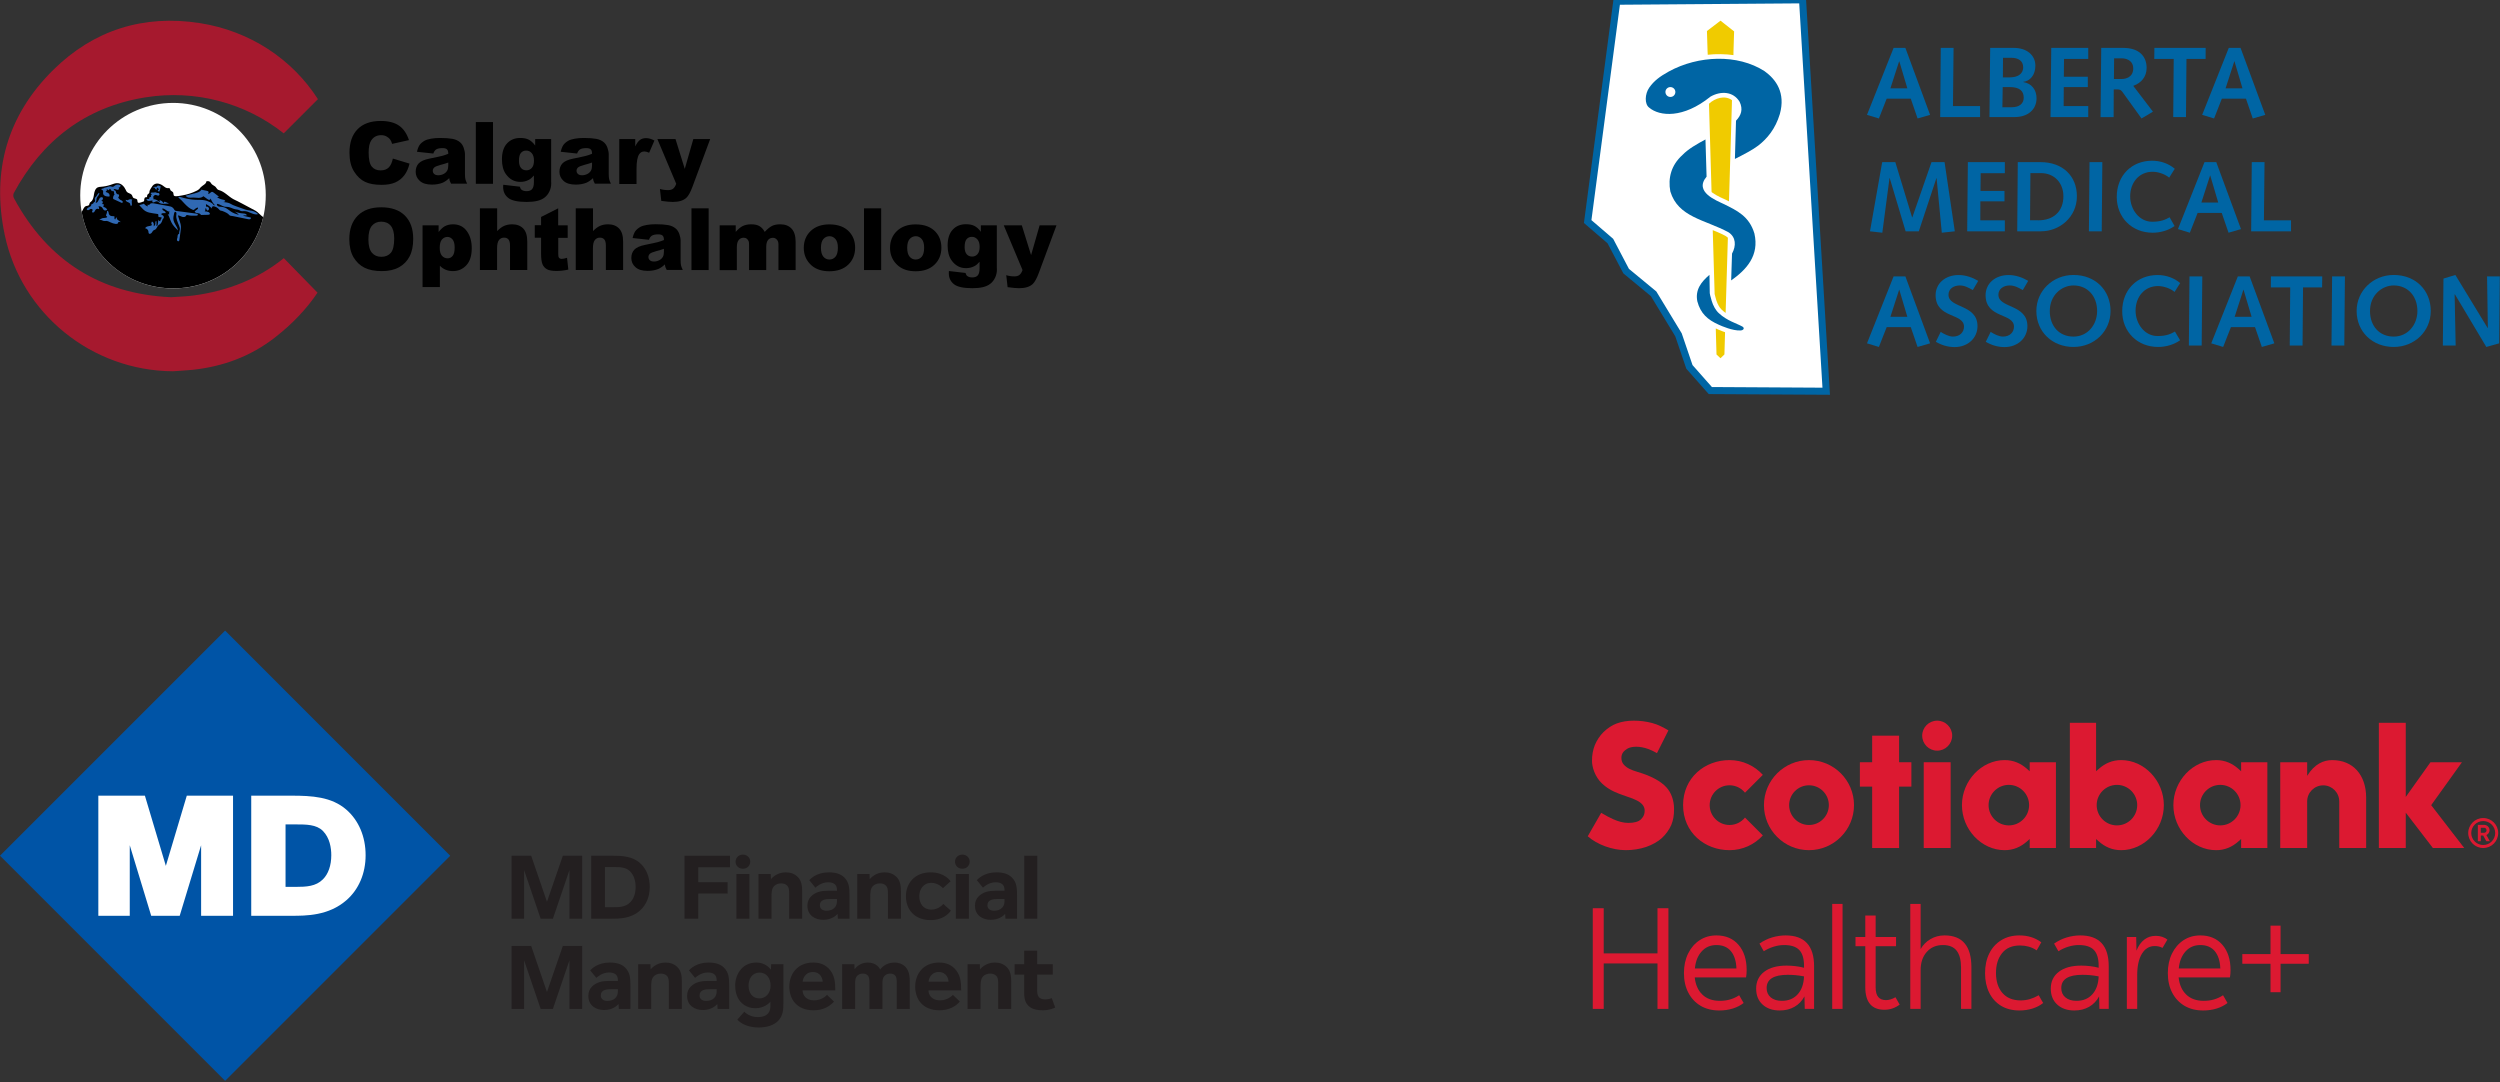 <?xml version="1.0" encoding="UTF-8" standalone="no"?>
<!DOCTYPE svg PUBLIC "-//W3C//DTD SVG 1.1//EN" "http://www.w3.org/Graphics/SVG/1.1/DTD/svg11.dtd">
<svg width="100%" height="100%" viewBox="0 0 1155 500" version="1.1" xmlns="http://www.w3.org/2000/svg" xmlns:xlink="http://www.w3.org/1999/xlink" xml:space="preserve" xmlns:serif="http://www.serif.com/" style="fill-rule:evenodd;clip-rule:evenodd;">
    <rect x="0" y="0" width="1155" height="500" fill="#333333" stroke="none"/>
    <g transform="matrix(4.167,0,0,4.167,0,291)">
        <path d="M24.959,0.082L0,25.041L24.959,50L49.917,25.041L24.959,0.082Z" style="fill:rgb(0,84,166);fill-rule:nonzero;"/>
        <path d="M31.659,28.495L32.79,28.495C33.98,28.495 35.025,28.434 35.79,27.668C36.397,27.078 36.73,26.126 36.73,24.985C36.73,24.181 36.566,23.06 35.791,22.283C35.076,21.569 33.927,21.569 32.79,21.569L31.659,21.569L31.659,28.495ZM32.302,31.7L27.854,31.7L27.854,18.382L32.302,18.382C34.579,18.382 36.758,18.501 38.406,19.938C39.779,21.137 40.536,22.929 40.536,24.985C40.536,27.006 39.778,28.779 38.406,29.975C36.427,31.7 33.946,31.7 32.302,31.7Z" style="fill:white;fill-rule:nonzero;"/>
        <path d="M25.837,31.7L22.298,31.7L22.298,23.879L19.923,31.7L16.764,31.7L14.387,23.879L14.387,31.7L10.902,31.7L10.902,18.382L16.065,18.382L18.388,26.165L20.71,18.382L25.837,18.382L25.837,31.7Z" style="fill:white;fill-rule:nonzero;"/>
        <path d="M63.135,32.024L63.135,26.637L61.302,32.024L59.942,32.024L58.109,26.637L58.109,32.024L56.718,32.024L56.718,25.04L58.892,25.04L60.643,30.149L62.404,25.04L64.546,25.04L64.546,32.024L63.135,32.024Z" style="fill:rgb(35,31,32);fill-rule:nonzero;"/>
        <path d="M69.855,26.771C69.422,26.338 68.835,26.297 68.134,26.297L67.073,26.297L67.073,30.746L67.97,30.746C68.639,30.746 69.319,30.746 69.855,30.221C70.287,29.809 70.472,29.181 70.472,28.501C70.472,27.852 70.297,27.214 69.855,26.771ZM70.957,31.117C69.947,32.024 68.649,32.024 67.794,32.024L65.549,32.024L65.549,25.04L67.794,25.04C68.938,25.04 70.091,25.082 70.957,25.854C71.677,26.493 72.038,27.43 72.038,28.501C72.038,29.562 71.667,30.489 70.957,31.117Z" style="fill:rgb(35,31,32);fill-rule:nonzero;"/>
        <path d="M77.417,26.318L77.417,27.976L80.671,27.976L80.671,29.233L77.417,29.233L77.417,32.024L75.892,32.024L75.892,25.04L80.939,25.04L80.939,26.318L77.417,26.318Z" style="fill:rgb(35,31,32);fill-rule:nonzero;"/>
        <path d="M81.646,32.024L81.646,27.07L83.087,27.07L83.087,32.024L81.646,32.024ZM82.367,26.483C81.893,26.483 81.553,26.142 81.553,25.699C81.553,25.267 81.893,24.917 82.367,24.917C82.84,24.917 83.18,25.267 83.18,25.699C83.17,26.142 82.851,26.483 82.367,26.483Z" style="fill:rgb(35,31,32);fill-rule:nonzero;"/>
        <path d="M87.494,32.024L87.494,29.222C87.494,28.841 87.473,28.491 87.206,28.295C87.071,28.182 86.876,28.11 86.587,28.11C86.34,28.11 86.042,28.192 85.836,28.398C85.537,28.697 85.537,29.181 85.537,29.686L85.537,32.024L84.095,32.024L84.095,27.07L85.455,27.07C85.455,27.07 85.475,27.656 85.475,27.646C85.506,27.605 86.062,26.884 87.113,26.884C87.617,26.884 88.071,27.018 88.462,27.409C88.874,27.821 88.936,28.419 88.936,28.975L88.936,32.024L87.494,32.024Z" style="fill:rgb(35,31,32);fill-rule:nonzero;"/>
        <path d="M92.794,29.84L92.052,29.84C91.568,29.84 90.899,29.892 90.899,30.53C90.899,30.932 91.208,31.138 91.63,31.138C92.022,31.138 92.289,31.025 92.485,30.849C92.691,30.664 92.794,30.396 92.794,30.097L92.794,29.84ZM92.897,32.024L92.866,31.488C92.691,31.684 92.186,32.147 91.27,32.147C90.374,32.147 89.519,31.663 89.519,30.582C89.519,30.118 89.684,29.789 89.92,29.552C90.446,29.027 91.126,28.924 91.774,28.924L92.794,28.924L92.794,28.821C92.794,28.192 92.372,27.986 91.805,27.986C91.053,27.986 90.487,28.501 90.404,28.584L89.725,27.749C89.848,27.615 90.528,26.884 91.888,26.884C92.681,26.884 93.237,27.07 93.618,27.461C94.143,27.986 94.185,28.614 94.185,29.469L94.185,32.024L92.897,32.024Z" style="fill:rgb(35,31,32);fill-rule:nonzero;"/>
        <path d="M98.444,32.024L98.444,29.222C98.444,28.841 98.424,28.491 98.156,28.295C98.022,28.182 97.827,28.11 97.538,28.11C97.291,28.11 96.992,28.192 96.786,28.398C96.487,28.697 96.487,29.181 96.487,29.686L96.487,32.024L95.045,32.024L95.045,27.07L96.405,27.07C96.405,27.07 96.426,27.656 96.426,27.646C96.457,27.605 97.013,26.884 98.064,26.884C98.568,26.884 99.022,27.018 99.413,27.409C99.825,27.821 99.886,28.419 99.886,28.975L99.886,32.024L98.444,32.024Z" style="fill:rgb(35,31,32);fill-rule:nonzero;"/>
        <path d="M103.179,32.178C101.355,32.178 100.439,30.963 100.439,29.531C100.439,28.172 101.335,26.884 103.199,26.884C104.693,26.884 105.342,27.79 105.393,27.873L104.548,28.635C104.456,28.542 103.982,28.048 103.261,28.048C102.365,28.048 101.922,28.769 101.922,29.541C101.922,30.324 102.355,31.014 103.251,31.014C104.034,31.014 104.466,30.52 104.58,30.386L105.424,31.128C105.383,31.199 104.744,32.178 103.179,32.178Z" style="fill:rgb(35,31,32);fill-rule:nonzero;"/>
        <path d="M105.976,32.024L105.976,27.07L107.418,27.07L107.418,32.024L105.976,32.024ZM106.697,26.483C106.223,26.483 105.883,26.142 105.883,25.699C105.883,25.267 106.223,24.917 106.697,24.917C107.171,24.917 107.511,25.267 107.511,25.699C107.501,26.142 107.181,26.483 106.697,26.483Z" style="fill:rgb(35,31,32);fill-rule:nonzero;"/>
        <path d="M111.372,29.84L110.63,29.84C110.146,29.84 109.477,29.892 109.477,30.53C109.477,30.932 109.785,31.138 110.208,31.138C110.599,31.138 110.867,31.025 111.063,30.849C111.269,30.664 111.372,30.396 111.372,30.097L111.372,29.84ZM111.475,32.024L111.444,31.488C111.269,31.684 110.764,32.147 109.847,32.147C108.951,32.147 108.096,31.663 108.096,30.582C108.096,30.118 108.261,29.789 108.498,29.552C109.023,29.027 109.703,28.924 110.352,28.924L111.372,28.924L111.372,28.821C111.372,28.192 110.949,27.986 110.383,27.986C109.631,27.986 109.064,28.501 108.982,28.584L108.302,27.749C108.426,27.615 109.105,26.884 110.465,26.884C111.258,26.884 111.814,27.07 112.195,27.461C112.721,27.986 112.762,28.614 112.762,29.469L112.762,32.024L111.475,32.024Z" style="fill:rgb(35,31,32);fill-rule:nonzero;"/>
        <rect x="113.561" y="25.04" width="1.442" height="6.984" style="fill:rgb(35,31,32);"/>
        <path d="M63.135,42.024L63.135,36.637L61.302,42.024L59.942,42.024L58.109,36.637L58.109,42.024L56.718,42.024L56.718,35.04L58.892,35.04L60.643,40.149L62.404,35.04L64.546,35.04L64.546,42.024L63.135,42.024Z" style="fill:rgb(35,31,32);fill-rule:nonzero;"/>
        <path d="M68.505,39.84L67.763,39.84C67.279,39.84 66.61,39.892 66.61,40.53C66.61,40.932 66.919,41.138 67.341,41.138C67.732,41.138 68,41.025 68.196,40.849C68.402,40.664 68.505,40.396 68.505,40.097L68.505,39.84ZM68.608,42.024L68.577,41.488C68.402,41.684 67.897,42.147 66.981,42.147C66.085,42.147 65.23,41.663 65.23,40.582C65.23,40.118 65.394,39.789 65.631,39.552C66.157,39.027 66.836,38.924 67.485,38.924L68.505,38.924L68.505,38.821C68.505,38.192 68.083,37.986 67.516,37.986C66.764,37.986 66.198,38.501 66.115,38.584L65.436,37.749C65.559,37.615 66.239,36.884 67.599,36.884C68.392,36.884 68.948,37.07 69.329,37.461C69.854,37.986 69.896,38.614 69.896,39.469L69.896,42.024L68.608,42.024Z" style="fill:rgb(35,31,32);fill-rule:nonzero;"/>
        <path d="M74.155,42.024L74.155,39.222C74.155,38.841 74.135,38.491 73.867,38.295C73.733,38.182 73.538,38.11 73.249,38.11C73.002,38.11 72.703,38.192 72.497,38.398C72.198,38.697 72.198,39.181 72.198,39.686L72.198,42.024L70.756,42.024L70.756,37.07L72.116,37.07C72.116,37.07 72.137,37.656 72.137,37.646C72.168,37.605 72.724,36.884 73.774,36.884C74.279,36.884 74.732,37.018 75.124,37.409C75.536,37.821 75.597,38.419 75.597,38.975L75.597,42.024L74.155,42.024Z" style="fill:rgb(35,31,32);fill-rule:nonzero;"/>
        <path d="M79.456,39.84L78.714,39.84C78.23,39.84 77.561,39.892 77.561,40.53C77.561,40.932 77.869,41.138 78.292,41.138C78.683,41.138 78.951,41.025 79.147,40.849C79.353,40.664 79.456,40.396 79.456,40.097L79.456,39.84ZM79.559,42.024L79.528,41.488C79.353,41.684 78.848,42.147 77.931,42.147C77.035,42.147 76.18,41.663 76.18,40.582C76.18,40.118 76.345,39.789 76.582,39.552C77.107,39.027 77.787,38.924 78.436,38.924L79.456,38.924L79.456,38.821C79.456,38.192 79.033,37.986 78.467,37.986C77.715,37.986 77.148,38.501 77.066,38.584L76.386,37.749C76.51,37.615 77.19,36.884 78.549,36.884C79.342,36.884 79.898,37.07 80.279,37.461C80.805,37.986 80.846,38.614 80.846,39.469L80.846,42.024L79.559,42.024Z" style="fill:rgb(35,31,32);fill-rule:nonzero;"/>
        <path d="M84.189,40.86C84.9,40.86 85.436,40.293 85.436,39.428C85.436,38.594 84.951,37.996 84.22,37.996C83.396,37.996 82.995,38.687 82.995,39.438C82.995,40.262 83.438,40.86 84.189,40.86ZM86.28,43.342C85.848,43.795 85.106,44.084 84.127,44.084C82.5,44.084 81.851,43.321 81.748,43.208L82.521,42.333C82.583,42.394 83.087,42.93 84.014,42.93C84.632,42.93 84.982,42.745 85.178,42.497C85.384,42.25 85.415,41.941 85.415,41.653L85.415,41.231C85.281,41.375 84.746,41.951 83.726,41.951C82.747,41.951 81.511,41.282 81.511,39.418C81.511,38.234 82.263,36.884 83.859,36.884C84.838,36.884 85.353,37.512 85.477,37.677L85.497,37.07L86.857,37.07L86.857,41.313C86.857,42.075 86.836,42.755 86.28,43.342Z" style="fill:rgb(35,31,32);fill-rule:nonzero;"/>
        <path d="M90.118,37.935C89.201,37.935 88.995,38.8 88.995,39.006L91.21,39.006C91.21,38.779 91.055,37.935 90.118,37.935ZM88.984,39.974C88.984,40.417 89.294,41.076 90.252,41.076C91.096,41.076 91.58,40.582 91.693,40.468L92.466,41.21C91.992,41.745 91.271,42.178 90.2,42.178C88.305,42.178 87.512,40.901 87.512,39.552C87.512,38.244 88.325,36.884 90.169,36.884C90.622,36.884 91.302,36.967 91.858,37.523C92.538,38.202 92.61,39.057 92.61,39.974L88.984,39.974Z" style="fill:rgb(35,31,32);fill-rule:nonzero;"/>
        <path d="M99.424,42.024L99.424,39.201C99.424,38.821 99.424,38.46 99.187,38.264C99.074,38.172 98.909,38.11 98.693,38.11C98.477,38.11 98.26,38.182 98.106,38.326C97.838,38.573 97.838,38.944 97.838,39.263L97.838,42.024L96.396,42.024L96.396,39.222C96.396,38.81 96.396,38.46 96.149,38.264C96.046,38.172 95.891,38.11 95.654,38.11C95.448,38.11 95.222,38.182 95.067,38.326C94.81,38.573 94.81,38.944 94.81,39.263L94.81,42.024L93.368,42.024L93.368,37.07L94.728,37.07L94.748,37.626C94.81,37.543 95.273,36.884 96.211,36.884C97.21,36.884 97.549,37.564 97.591,37.656C97.642,37.585 98.106,36.884 99.187,36.884C99.579,36.884 100.042,37.008 100.393,37.368C100.835,37.842 100.867,38.491 100.867,39.098L100.867,42.024L99.424,42.024Z" style="fill:rgb(35,31,32);fill-rule:nonzero;"/>
        <path d="M104.074,37.935C103.157,37.935 102.952,38.8 102.952,39.006L105.166,39.006C105.166,38.779 105.011,37.935 104.074,37.935ZM102.941,39.974C102.941,40.417 103.25,41.076 104.208,41.076C105.053,41.076 105.537,40.582 105.65,40.468L106.422,41.21C105.949,41.745 105.228,42.178 104.157,42.178C102.261,42.178 101.468,40.901 101.468,39.552C101.468,38.244 102.282,36.884 104.126,36.884C104.579,36.884 105.259,36.967 105.815,37.523C106.495,38.202 106.567,39.057 106.567,39.974L102.941,39.974Z" style="fill:rgb(35,31,32);fill-rule:nonzero;"/>
        <path d="M110.672,42.024L110.672,39.222C110.672,38.841 110.651,38.491 110.384,38.295C110.25,38.182 110.054,38.11 109.766,38.11C109.519,38.11 109.22,38.192 109.014,38.398C108.715,38.697 108.715,39.181 108.715,39.686L108.715,42.024L107.273,42.024L107.273,37.07L108.633,37.07C108.633,37.07 108.653,37.656 108.653,37.646C108.684,37.605 109.24,36.884 110.291,36.884C110.795,36.884 111.249,37.018 111.64,37.409C112.052,37.821 112.114,38.419 112.114,38.975L112.114,42.024L110.672,42.024Z" style="fill:rgb(35,31,32);fill-rule:nonzero;"/>
        <path d="M115.59,42.178C115.024,42.178 114.509,42.075 114.148,41.787C113.716,41.447 113.551,40.984 113.551,40.252L113.551,38.223L112.49,38.223L112.49,37.07L113.551,37.07L113.551,35.566L114.993,35.566L114.993,37.07L116.724,37.07L116.724,38.223L114.993,38.223L114.993,39.84C114.993,40.139 114.993,40.458 115.158,40.685C115.302,40.87 115.529,40.973 115.91,40.973C116.239,40.973 116.559,40.849 116.61,40.829L116.991,41.869C116.919,41.91 116.404,42.178 115.59,42.178Z" style="fill:rgb(35,31,32);fill-rule:nonzero;"/>
        <path d="M183.768,30.862L183.768,35.869L177.805,35.869L177.805,30.862L176.593,30.862L176.593,42.023L177.805,42.023L177.805,36.984L183.768,36.984L183.768,42.023L184.98,42.023L184.98,30.862L183.768,30.862Z" style="fill:rgb(220,25,49);fill-rule:nonzero;"/>
        <path d="M190.624,42.198C189.826,42.198 189.135,42.025 188.551,41.681C187.966,41.335 187.512,40.851 187.188,40.229C186.864,39.607 186.701,38.882 186.701,38.053C186.701,37.235 186.856,36.512 187.164,35.884C187.472,35.257 187.897,34.766 188.439,34.41C188.981,34.053 189.604,33.876 190.305,33.876C191.335,33.876 192.152,34.224 192.752,34.921C193.352,35.616 193.653,36.55 193.653,37.718C193.653,37.835 193.647,37.973 193.637,38.133C193.626,38.292 193.61,38.425 193.589,38.531L187.897,38.531C187.982,39.34 188.264,39.974 188.743,40.437C189.22,40.899 189.868,41.13 190.688,41.13C191.494,41.13 192.207,40.923 192.824,40.508L193.318,41.369C192.978,41.634 192.576,41.84 192.115,41.983C191.653,42.126 191.155,42.198 190.624,42.198ZM190.305,34.944C189.636,34.944 189.087,35.18 188.663,35.654C188.237,36.126 187.987,36.757 187.913,37.543L192.521,37.543C192.489,36.714 192.285,36.073 191.907,35.622C191.529,35.17 190.995,34.944 190.305,34.944Z" style="fill:rgb(220,25,49);fill-rule:nonzero;"/>
        <path d="M197.319,42.198C196.533,42.198 195.9,41.98 195.423,41.545C194.944,41.108 194.706,40.519 194.706,39.775C194.706,38.988 195.002,38.366 195.598,37.909C196.193,37.453 197.022,37.224 198.084,37.224C198.394,37.224 198.712,37.243 199.042,37.28C199.371,37.317 199.695,37.378 200.015,37.463L200.015,37.256C200.015,36.448 199.839,35.861 199.488,35.494C199.137,35.127 198.579,34.944 197.814,34.944C197.42,34.944 197.03,35.006 196.643,35.127C196.254,35.249 195.89,35.417 195.55,35.63L195.072,34.785C195.508,34.476 195.978,34.248 196.482,34.098C196.987,33.951 197.484,33.876 197.974,33.876C200.078,33.876 201.13,35.018 201.13,37.304L201.13,42.022L200.094,42.022L200.062,40.636C199.796,41.135 199.427,41.521 198.954,41.792C198.481,42.063 197.936,42.198 197.319,42.198ZM195.868,39.711C195.868,40.148 196.02,40.492 196.323,40.747C196.626,41.003 197.038,41.13 197.559,41.13C198.292,41.13 198.877,40.888 199.312,40.405C199.749,39.922 199.982,39.259 200.015,38.42C199.695,38.356 199.387,38.311 199.089,38.283C198.792,38.258 198.499,38.244 198.212,38.244C196.65,38.244 195.868,38.733 195.868,39.711Z" style="fill:rgb(220,25,49);fill-rule:nonzero;"/>
        <rect x="203.139" y="30.384" width="1.148" height="11.639" style="fill:rgb(220,25,49);"/>
        <path d="M208.926,42.118C207.512,42.118 206.806,41.279 206.806,39.599L206.806,35.071L205.721,35.071L205.721,34.051L206.806,34.051L206.806,31.675L207.954,31.675L207.954,34.051L210.218,34.051L210.218,35.071L207.954,35.071L207.954,39.599C207.954,40.12 208.051,40.492 208.25,40.715C208.445,40.939 208.73,41.05 209.102,41.05C209.431,41.05 209.782,40.944 210.154,40.731L210.617,41.544C210.404,41.715 210.151,41.853 209.86,41.959C209.567,42.066 209.255,42.118 208.926,42.118Z" style="fill:rgb(220,25,49);fill-rule:nonzero;"/>
        <path d="M211.796,42.023L211.796,30.384L212.944,30.384L212.944,35.39C213.2,34.934 213.56,34.566 214.029,34.29C214.496,34.014 215.016,33.875 215.59,33.875C217.579,33.875 218.572,35.055 218.572,37.415L218.572,42.023L217.424,42.023L217.424,37.447C217.424,36.618 217.261,35.993 216.938,35.573C216.614,35.154 216.106,34.944 215.415,34.944C214.67,34.944 214.074,35.198 213.622,35.709C213.169,36.219 212.944,36.889 212.944,37.717L212.944,42.023L211.796,42.023Z" style="fill:rgb(220,25,49);fill-rule:nonzero;"/>
        <path d="M223.913,42.198C223.116,42.198 222.432,42.025 221.864,41.681C221.294,41.335 220.856,40.851 220.548,40.229C220.24,39.607 220.086,38.888 220.086,38.069C220.086,37.229 220.243,36.496 220.557,35.868C220.871,35.242 221.314,34.753 221.888,34.402C222.461,34.05 223.131,33.876 223.897,33.876C224.832,33.876 225.64,34.131 226.32,34.641L225.809,35.534C225.523,35.342 225.225,35.204 224.917,35.119C224.609,35.034 224.29,34.991 223.96,34.991C223.088,34.991 222.427,35.274 221.976,35.837C221.524,36.401 221.297,37.134 221.297,38.037C221.297,38.972 221.538,39.714 222.015,40.261C222.494,40.809 223.168,41.082 224.041,41.082C224.391,41.082 224.728,41.034 225.052,40.939C225.377,40.842 225.704,40.7 226.034,40.508L226.527,41.369C226.198,41.634 225.804,41.84 225.348,41.983C224.89,42.126 224.413,42.198 223.913,42.198Z" style="fill:rgb(220,25,49);fill-rule:nonzero;"/>
        <path d="M229.987,42.198C229.2,42.198 228.568,41.98 228.089,41.545C227.612,41.108 227.373,40.519 227.373,39.775C227.373,38.988 227.669,38.366 228.265,37.909C228.861,37.453 229.69,37.224 230.752,37.224C231.061,37.224 231.379,37.243 231.709,37.28C232.038,37.317 232.363,37.378 232.681,37.463L232.681,37.256C232.681,36.448 232.506,35.861 232.156,35.494C231.805,35.127 231.247,34.944 230.482,34.944C230.088,34.944 229.698,35.006 229.31,35.127C228.921,35.249 228.558,35.417 228.217,35.63L227.739,34.785C228.175,34.476 228.646,34.248 229.15,34.098C229.655,33.951 230.152,33.876 230.64,33.876C232.746,33.876 233.797,35.018 233.797,37.304L233.797,42.022L232.761,42.022L232.73,40.636C232.463,41.135 232.093,41.521 231.622,41.792C231.149,42.063 230.603,42.198 229.987,42.198ZM228.536,39.711C228.536,40.148 228.688,40.492 228.991,40.747C229.292,41.003 229.706,41.13 230.227,41.13C230.96,41.13 231.544,40.888 231.98,40.405C232.415,39.922 232.65,39.259 232.681,38.42C232.363,38.356 232.054,38.311 231.757,38.283C231.459,38.258 231.167,38.244 230.88,38.244C229.318,38.244 228.536,38.733 228.536,39.711Z" style="fill:rgb(220,25,49);fill-rule:nonzero;"/>
        <path d="M235.806,42.023L235.806,34.051L236.842,34.051L236.874,35.565C237.086,35.033 237.374,34.628 237.735,34.345C238.096,34.065 238.522,33.923 239.01,33.923C239.51,33.923 239.94,34.062 240.302,34.339L239.76,35.262C239.516,35.125 239.228,35.055 238.9,35.055C238.293,35.055 237.818,35.342 237.472,35.917C237.126,36.49 236.954,37.282 236.954,38.292L236.954,42.023L235.806,42.023Z" style="fill:rgb(220,25,49);fill-rule:nonzero;"/>
        <path d="M244.273,42.198C243.475,42.198 242.785,42.025 242.2,41.681C241.616,41.335 241.161,40.851 240.836,40.229C240.513,39.607 240.35,38.882 240.35,38.053C240.35,37.235 240.504,36.512 240.813,35.884C241.122,35.257 241.546,34.766 242.088,34.41C242.629,34.053 243.252,33.876 243.954,33.876C244.985,33.876 245.8,34.224 246.401,34.921C247.001,35.616 247.302,36.55 247.302,37.718C247.302,37.835 247.296,37.973 247.286,38.133C247.275,38.292 247.259,38.425 247.237,38.531L241.546,38.531C241.631,39.34 241.914,39.974 242.392,40.437C242.869,40.899 243.517,41.13 244.336,41.13C245.142,41.13 245.855,40.923 246.472,40.508L246.967,41.369C246.626,41.634 246.224,41.84 245.763,41.983C245.301,42.126 244.803,42.198 244.273,42.198ZM243.954,34.944C243.285,34.944 242.736,35.18 242.312,35.654C241.886,36.126 241.636,36.757 241.562,37.543L246.17,37.543C246.138,36.714 245.933,36.073 245.556,35.622C245.178,35.17 244.644,34.944 243.954,34.944Z" style="fill:rgb(220,25,49);fill-rule:nonzero;"/>
        <path d="M251.734,40.173L251.734,37.017L248.608,37.017L248.608,35.948L251.734,35.948L251.734,32.792L252.849,32.792L252.849,35.948L255.974,35.948L255.974,37.017L252.849,37.017L252.849,40.173L251.734,40.173Z" style="fill:rgb(220,25,49);fill-rule:nonzero;"/>
        <path d="M200.564,14.439C197.812,14.439 195.571,16.678 195.571,19.431C195.571,22.184 197.812,24.425 200.564,24.425C203.317,24.425 205.556,22.184 205.556,19.431C205.556,16.678 203.317,14.439 200.564,14.439ZM200.564,21.633C199.35,21.633 198.363,20.645 198.363,19.431C198.363,18.217 199.35,17.231 200.564,17.231C201.778,17.231 202.766,18.217 202.766,19.431C202.766,20.645 201.778,21.633 200.564,21.633Z" style="fill:rgb(220,25,49);fill-rule:nonzero;"/>
        <path d="M211.917,14.676L210.554,14.676L210.554,11.73L207.57,11.73L207.57,14.676L206.207,14.676L206.207,17.378L207.57,17.378L207.57,24.187L210.554,24.187L210.554,17.378L211.917,17.378L211.917,14.676Z" style="fill:rgb(220,25,49);fill-rule:nonzero;"/>
        <rect x="213.287" y="14.676" width="2.983" height="9.51" style="fill:rgb(220,25,49);"/>
        <path d="M214.778,10.067C213.861,10.067 213.116,10.813 213.116,11.729C213.116,12.646 213.861,13.392 214.778,13.392C215.695,13.392 216.441,12.646 216.441,11.729C216.441,10.813 215.695,10.067 214.778,10.067Z" style="fill:rgb(220,25,49);fill-rule:nonzero;"/>
        <path d="M257.577,17.238C258.557,17.238 259.354,18.036 259.354,19.016L259.354,24.186L262.338,24.186L262.338,18.608C262.338,16.075 260.877,14.439 258.571,14.439C257.624,14.439 256.622,14.854 255.798,16.184L255.798,14.676L252.814,14.676L252.814,24.186L255.798,24.186L255.798,19.016C255.798,18.036 256.596,17.238 257.577,17.238Z" style="fill:rgb(220,25,49);fill-rule:nonzero;"/>
        <path d="M273.215,24.187L269.548,19.435L272.958,14.676L269.47,14.676L266.73,18.523L266.73,10.305L263.746,10.305L263.746,24.187L266.73,24.187L266.73,20.267L269.739,24.187L273.215,24.187Z" style="fill:rgb(220,25,49);fill-rule:nonzero;"/>
        <path d="M185.297,21.627C185.512,21.11 185.604,20.585 185.604,19.875C185.604,18.915 185.302,18.057 184.756,17.459C184.119,16.761 183.03,16.181 181.519,15.736C181.188,15.639 180.911,15.535 180.671,15.417C180.404,15.287 180.207,15.13 180.039,14.947C179.846,14.738 179.767,14.49 179.767,14.177C179.767,13.736 180.003,13.436 180.388,13.194C180.871,12.889 181.798,12.86 182.747,13.211C183.077,13.334 183.373,13.468 183.71,13.666L184.979,11.143C184.507,10.862 183.837,10.495 183.16,10.323C182.473,10.149 181.83,10.067 181.133,10.067C180.435,10.067 179.798,10.173 179.238,10.38C178.742,10.564 178.228,10.9 177.789,11.324C177.393,11.709 177.033,12.258 176.825,12.766C176.613,13.288 176.506,13.879 176.506,14.526C176.506,15.199 176.825,16.291 177.63,17.046C178.499,17.861 179.485,18.15 179.882,18.303C180.274,18.455 180.715,18.586 180.994,18.696C181.288,18.816 181.621,18.97 181.811,19.113C182.015,19.266 182.153,19.405 182.246,19.597C182.336,19.786 182.36,19.957 182.339,20.204C182.313,20.516 182.17,20.783 181.914,21.024C181.659,21.264 181.197,21.403 180.543,21.403C179.994,21.403 179.435,21.248 178.879,21.002C178.388,20.785 178.05,20.593 177.526,20.285L176.035,22.884C177.076,23.808 178.763,24.424 180.266,24.424C181.034,24.424 181.833,24.297 182.515,24.065C183.158,23.846 183.795,23.491 184.219,23.113C184.672,22.707 185.085,22.137 185.297,21.627Z" style="fill:rgb(220,25,49);fill-rule:nonzero;"/>
        <path d="M275.317,20.862C274.399,20.862 273.655,21.606 273.655,22.524C273.655,23.442 274.399,24.186 275.317,24.186C276.235,24.186 276.979,23.442 276.979,22.524C276.979,21.606 276.235,20.862 275.317,20.862ZM275.317,23.852C274.585,23.852 273.99,23.258 273.99,22.524C273.99,21.791 274.585,21.197 275.317,21.197C276.05,21.197 276.645,21.791 276.645,22.524C276.645,23.258 276.05,23.852 275.317,23.852Z" style="fill:rgb(220,25,49);fill-rule:nonzero;"/>
        <path d="M275.314,22.802L275.048,22.802L275.048,23.432L274.72,23.432L274.72,21.617L275.416,21.617C275.751,21.617 276.02,21.887 276.02,22.218C276.02,22.446 275.877,22.651 275.67,22.747L276.052,23.432L275.66,23.432L275.314,22.802ZM275.048,22.497L275.428,22.497C275.569,22.497 275.684,22.375 275.684,22.218C275.684,22.063 275.569,21.942 275.428,21.942L275.048,21.942L275.048,22.497Z" style="fill:rgb(220,25,49);fill-rule:nonzero;"/>
        <path d="M193.469,20.811C193.066,21.311 192.448,21.633 191.755,21.633C190.542,21.633 189.554,20.646 189.554,19.431C189.554,18.217 190.542,17.231 191.755,17.231C192.448,17.231 193.066,17.551 193.469,18.053L195.447,16.074C194.533,15.07 193.217,14.439 191.755,14.439C189.003,14.439 186.605,16.399 186.605,19.431C186.605,22.465 189.003,24.425 191.755,24.425C193.217,24.425 194.533,23.793 195.447,22.789L193.469,20.811Z" style="fill:rgb(220,25,49);fill-rule:nonzero;"/>
        <path d="M227.944,24.187L227.944,14.676L225.034,14.676L225.034,15.675L224.765,15.435C224.036,14.783 223.22,14.438 222.259,14.438C219.692,14.438 217.523,16.724 217.523,19.431C217.523,22.138 219.692,24.425 222.259,24.425C223.22,24.425 224.036,24.08 224.765,23.427L225.034,23.187L225.034,24.187L227.944,24.187ZM222.723,21.678C221.484,21.678 220.476,20.67 220.476,19.431C220.476,18.193 221.484,17.185 222.723,17.185C223.961,17.185 224.969,18.193 224.969,19.431C224.969,20.67 223.961,21.678 222.723,21.678Z" style="fill:rgb(220,25,49);fill-rule:nonzero;"/>
        <path d="M251.385,24.187L251.385,14.676L248.477,14.676L248.477,15.675L248.207,15.435C247.477,14.783 246.663,14.438 245.701,14.438C243.134,14.438 240.964,16.724 240.964,19.431C240.964,22.138 243.134,24.425 245.701,24.425C246.663,24.425 247.477,24.08 248.207,23.427L248.477,23.187L248.477,24.187L251.385,24.187ZM246.165,21.678C244.926,21.678 243.918,20.67 243.918,19.431C243.918,18.193 244.926,17.185 246.165,17.185C247.403,17.185 248.411,18.193 248.411,19.431C248.411,20.67 247.403,21.678 246.165,21.678Z" style="fill:rgb(220,25,49);fill-rule:nonzero;"/>
        <path d="M232.396,24.187L232.396,23.187L232.667,23.427C233.395,24.08 234.211,24.425 235.172,24.425C237.739,24.425 239.908,22.138 239.908,19.431C239.908,16.724 237.739,14.438 235.172,14.438C234.211,14.438 233.395,14.783 232.667,15.435L232.396,15.675L232.396,10.305L229.487,10.305L229.487,24.187L232.396,24.187ZM232.461,19.431C232.461,18.193 233.469,17.185 234.708,17.185C235.948,17.185 236.955,18.193 236.955,19.431C236.955,20.67 235.948,21.678 234.708,21.678C233.469,21.678 232.461,20.67 232.461,19.431Z" style="fill:rgb(220,25,49);fill-rule:nonzero;"/>
    </g>
    <g transform="matrix(2.833,0,0,2.833,72.908,-1032.91)">
        <g id="Layer1">
            <g>
                <path d="M268.22,364.57L272.08,428.4L253.18,428.29L249.77,424.43L247.99,419.2L243.93,412.51L239.45,408.81L236.88,403.91L233.18,400.73L237.93,364.8L268.22,364.57Z" style="fill:white;fill-rule:nonzero;stroke:rgb(0,101,164);stroke-width:1.15px;"/>
                <g>
                    <path d="M280.67,383.92L278.73,383.33L283.07,372.41L284.99,372.41L289.02,383.33L286.98,383.92L285.87,380.69L281.94,380.69L280.67,383.92M284,374.6L283.97,374.6L282.55,379L285.31,379L284,374.6Z" style="fill:rgb(0,101,164);fill-rule:nonzero;"/>
                    <path d="M290.76,372.41L292.85,372.41L292.75,381.9L297.17,381.9L297.17,383.69L290.67,383.69L290.76,372.41Z" style="fill:rgb(0,101,164);fill-rule:nonzero;"/>
                    <path d="M298.82,372.41L302.67,372.41C304.82,372.41 306.19,373.62 306.19,375.31C306.19,376.84 305.32,377.82 304.21,377.95L304.21,377.98C305.58,378.19 306.38,379.25 306.38,380.62C306.38,382.49 304.94,383.69 302.81,383.69L298.7,383.69L298.82,372.41M302.24,382.09C303.59,382.11 304.29,381.49 304.29,380.53C304.29,379.39 303.55,378.8 302.02,378.8L300.86,378.8L300.81,382.09L302.24,382.09M302.11,377.21C303.2,377.21 304.2,376.72 304.2,375.58C304.2,374.56 303.47,374.02 302.23,374.02L300.91,374.02L300.89,377.22L302.11,377.22L302.11,377.21Z" style="fill:rgb(0,101,164);fill-rule:nonzero;"/>
                    <path d="M308.78,372.41L314.81,372.41L314.81,374.21L310.86,374.21L310.83,377.11L314.74,377.11L314.74,378.8L310.82,378.8L310.8,381.9L314.81,381.9L314.81,383.69L308.66,383.69L308.78,372.41Z" style="fill:rgb(0,101,164);fill-rule:nonzero;"/>
                    <path d="M316.93,372.41L320.5,372.41C323.22,372.41 324.33,373.88 324.33,375.67C324.33,377.11 323.47,378.13 322.15,378.6L325.36,382.81L323.5,383.92L320.37,379.57C320.17,379.29 319.93,379.18 319.62,379.18L318.97,379.18L318.95,383.7L316.82,383.7L316.93,372.41M320.29,377.48C320.91,377.48 322.15,377.21 322.15,375.74C322.15,374.66 321.3,374.11 320.24,374.11L319.03,374.11L319,377.48L320.29,377.48Z" style="fill:rgb(0,101,164);fill-rule:nonzero;"/>
                    <path d="M328.75,374.21L325.58,374.21L325.6,372.41L333.96,372.41L333.95,374.21L330.83,374.21L330.75,383.69L328.67,383.69L328.75,374.21Z" style="fill:rgb(0,101,164);fill-rule:nonzero;"/>
                    <path d="M335.33,383.92L333.39,383.33L337.73,372.41L339.65,372.41L343.68,383.33L341.64,383.92L340.53,380.69L336.6,380.69L335.33,383.92M338.66,374.6L338.63,374.6L337.21,379L339.96,379L338.66,374.6Z" style="fill:rgb(0,101,164);fill-rule:nonzero;"/>
                    <path d="M281.21,391.04L283.35,391.04L286.09,400.06L286.12,400.06L289.25,391.04L291.38,391.04L293.05,402.32L290.93,402.55L290.08,393.65L290.05,393.65L287.18,402.32L285.03,402.32L282.44,393.65L282.4,393.65L281.23,402.55L279.22,402.32L281.21,391.04Z" style="fill:rgb(0,101,164);fill-rule:nonzero;"/>
                    <path d="M295.18,391.04L301.21,391.04L301.21,392.84L297.27,392.84L297.24,395.74L301.15,395.74L301.15,397.43L297.22,397.43L297.21,400.53L301.21,400.53L301.21,402.32L295.07,402.32L295.18,391.04Z" style="fill:rgb(0,101,164);fill-rule:nonzero;"/>
                    <path d="M303.32,391.04L307.04,391.04C310.6,391.04 312.96,393.26 312.96,396.61C312.96,400.03 310.11,402.32 307.11,402.32L303.23,402.32L303.32,391.04M306.67,400.53C309.11,400.53 310.76,399.11 310.76,396.6C310.76,394.46 309.31,392.83 307.09,392.83L305.38,392.83L305.32,400.52L306.67,400.52L306.67,400.53Z" style="fill:rgb(0,101,164);fill-rule:nonzero;"/>
                    <path d="M315.02,391.04L317.11,391.04L317.01,402.32L314.92,402.32L315.02,391.04Z" style="fill:rgb(0,101,164);fill-rule:nonzero;"/>
                    <path d="M328.89,401.46C327.85,402.19 326.58,402.55 325.31,402.55C321.95,402.55 319.46,400.09 319.46,396.71C319.46,393.24 321.87,390.81 325.23,390.81C326.57,390.81 327.89,391.25 328.92,392.12L328.01,393.57C327.32,392.98 326.2,392.61 325.3,392.61C323.1,392.61 321.65,394.37 321.65,396.62C321.65,398.77 323.14,400.76 325.24,400.76C326.68,400.76 327.39,400.42 328.08,400.03L328.89,401.46Z" style="fill:rgb(0,101,164);fill-rule:nonzero;"/>
                    <path d="M331.38,402.55L329.44,401.96L333.77,391.04L335.69,391.04L339.72,401.96L337.69,402.55L336.58,399.32L332.65,399.32L331.38,402.55M334.71,393.23L334.68,393.23L333.26,397.63L336.01,397.63L334.71,393.23Z" style="fill:rgb(0,101,164);fill-rule:nonzero;"/>
                    <path d="M341.48,391.04L343.56,391.04L343.46,400.53L347.88,400.53L347.88,402.32L341.38,402.32L341.48,391.04Z" style="fill:rgb(0,101,164);fill-rule:nonzero;"/>
                    <path d="M280.67,421.18L278.73,420.59L283.07,409.67L284.99,409.67L289.02,420.59L286.98,421.18L285.87,417.95L281.94,417.95L280.67,421.18M284,411.86L283.97,411.86L282.55,416.26L285.31,416.26L284,411.86Z" style="fill:rgb(0,101,164);fill-rule:nonzero;"/>
                    <path d="M290.75,418.72C291.27,419.08 292.12,419.49 292.74,419.49C293.9,419.49 294.55,418.76 294.55,417.86C294.54,415.61 289.92,416.57 289.92,412.73C289.92,410.89 291.42,409.45 293.69,409.45C294.81,409.45 295.91,409.84 296.87,410.4L295.99,411.9C295.31,411.53 294.67,411.15 293.86,411.15C292.91,411.15 292.02,411.66 292.02,412.67C292.02,414.89 296.75,414.18 296.75,417.79C296.75,419.71 295.2,421.2 293.02,421.2C291.93,421.2 290.9,420.89 289.96,420.34L290.75,418.72Z" style="fill:rgb(0,101,164);fill-rule:nonzero;"/>
                    <path d="M298.9,418.72C299.42,419.08 300.27,419.49 300.89,419.49C302.05,419.49 302.7,418.76 302.7,417.86C302.68,415.61 298.07,416.57 298.07,412.73C298.07,410.89 299.57,409.45 301.84,409.45C302.96,409.45 304.06,409.84 305.02,410.4L304.14,411.9C303.45,411.53 302.82,411.15 302,411.15C301.06,411.15 300.16,411.66 300.16,412.67C300.16,414.89 304.89,414.18 304.89,417.79C304.89,419.71 303.34,421.2 301.16,421.2C300.07,421.2 299.04,420.89 298.1,420.34L298.9,418.72Z" style="fill:rgb(0,101,164);fill-rule:nonzero;"/>
                    <path d="M312.4,409.44C316.05,409.44 318.45,412.02 318.45,415.31C318.45,418.6 315.83,421.18 312.4,421.18C308.98,421.18 306.35,418.74 306.35,415.31C306.35,412.02 309.04,409.44 312.4,409.44M312.4,419.49C314.73,419.49 316.26,417.55 316.26,415.32C316.26,412.92 314.73,411.15 312.4,411.15C310.51,411.15 308.54,412.7 308.54,415.32C308.53,417.77 310.06,419.49 312.4,419.49Z" style="fill:rgb(0,101,164);fill-rule:nonzero;"/>
                    <path d="M329.79,420.09C328.75,420.82 327.47,421.18 326.2,421.18C322.84,421.18 320.35,418.72 320.35,415.35C320.35,411.88 322.76,409.45 326.12,409.45C327.45,409.45 328.78,409.89 329.8,410.76L328.89,412.21C328.21,411.62 327.08,411.25 326.18,411.25C323.98,411.25 322.53,413.01 322.53,415.26C322.53,417.41 324.01,419.4 326.12,419.4C327.55,419.4 328.27,419.06 328.95,418.67L329.79,420.09Z" style="fill:rgb(0,101,164);fill-rule:nonzero;"/>
                    <path d="M331.32,409.67L333.41,409.67L333.31,420.95L331.22,420.95L331.32,409.67Z" style="fill:rgb(0,101,164);fill-rule:nonzero;"/>
                    <path d="M336.81,421.18L334.87,420.59L339.21,409.67L341.13,409.67L345.16,420.59L343.12,421.18L342.01,417.95L338.08,417.95L336.81,421.18M340.14,411.86L340.11,411.86L338.69,416.26L341.45,416.26L340.14,411.86Z" style="fill:rgb(0,101,164);fill-rule:nonzero;"/>
                    <path d="M347.75,411.47L344.59,411.47L344.6,409.67L352.97,409.67L352.95,411.47L349.84,411.47L349.76,420.95L347.67,420.95L347.75,411.47Z" style="fill:rgb(0,101,164);fill-rule:nonzero;"/>
                    <path d="M354.58,409.67L356.67,409.67L356.57,420.95L354.48,420.95L354.58,409.67Z" style="fill:rgb(0,101,164);fill-rule:nonzero;"/>
                    <path d="M364.62,409.44C368.27,409.44 370.67,412.02 370.67,415.31C370.67,418.6 368.05,421.18 364.62,421.18C361.2,421.18 358.58,418.74 358.58,415.31C358.58,412.02 361.27,409.44 364.62,409.44M364.62,419.49C366.95,419.49 368.49,417.55 368.49,415.32C368.49,412.92 366.96,411.15 364.62,411.15C362.73,411.15 360.76,412.7 360.76,415.32C360.76,417.77 362.29,419.49 364.62,419.49Z" style="fill:rgb(0,101,164);fill-rule:nonzero;"/>
                    <path d="M372.74,410.03L374.68,409.44L379.94,418.08L379.98,418.08L379.85,409.67L381.93,409.67L381.83,420.59L379.73,421.18L374.6,412.59L374.56,412.62L374.73,420.95L372.64,420.95L372.74,410.03Z" style="fill:rgb(0,101,164);fill-rule:nonzero;"/>
                </g>
                <path d="M256.72,405.96C257.42,404.68 257.37,403.28 256.15,402.48C252.29,400.4 247.93,400.04 246.66,395.82C246.25,393.64 246.8,391.53 248.63,389.88C249.57,388.9 250.97,388.1 252.39,387.34L252.57,393.41C250.45,395.92 254.25,397.32 255.37,397.87C257.52,398.93 259.53,399.86 260.37,402.68C261.19,406.28 259.09,408.56 256.58,410.33L256.72,405.96Z" style="fill:rgb(0,101,164);fill-rule:nonzero;"/>
                <path d="M257.37,384.28C258.21,383.42 258.55,382.44 257.96,381.2C256.91,379.47 254.86,379.41 253.2,380.36C248.76,383.95 244.9,383.59 243.21,382.15C242.44,381.59 242.48,379.93 243.24,378.86C244,377.79 244.91,377.09 246.41,376.26C251.21,373.63 257.63,373.37 262.03,376.21C263.92,377.57 265.47,379.75 264.52,383.19C263.79,385.62 262.46,387.2 261.01,388.33C260.13,389.01 258.64,389.79 257.19,390.52L257.37,384.28Z" style="fill:rgb(0,101,164);fill-rule:nonzero;"/>
                <path d="M246.68,380.41C247.13,380.41 247.48,380.05 247.48,379.6C247.48,379.15 247.11,378.8 246.66,378.8C246.22,378.8 245.85,379.17 245.86,379.61C245.87,380.07 246.24,380.42 246.68,380.41Z" style="fill:white;fill-rule:nonzero;"/>
                <path d="M253.04,409.42C251.71,410.56 250.69,411.83 251.06,413.73C251.58,415.71 252.72,416.74 254.57,417.56C255.03,417.77 256.83,418.56 258.1,418.49C258.58,418.47 258.82,418.13 258.44,417.87C257.49,417.33 255.9,416.92 254.58,415.68C254.08,415.25 253.63,414.44 253.4,413.65C253.15,412.79 253.13,412.65 253.09,412.41L253.04,409.42Z" style="fill:rgb(0,101,164);fill-rule:nonzero;"/>
                <g>
                    <path d="M256.96,372.92L257.06,369.72L254.84,367.97L252.63,369.66L252.73,372.92L252.76,373.53C254.03,373.37 255.83,373.41 256.95,373.59L256.96,372.92Z" style="fill:rgb(240,203,0);fill-rule:nonzero;"/>
                    <path d="M256.23,397.25L256.69,381.82L256.71,380.93C255.54,380.08 253.95,380.6 252.97,381.51L252.97,381.81L253.38,395.76L253.39,395.92C253.39,395.92 253.67,396.15 254.14,396.42C254.57,396.67 255.01,396.86 255.36,397.02C255.68,397.17 256.05,397.35 256.22,397.43L256.23,397.25Z" style="fill:rgb(240,203,0);fill-rule:nonzero;"/>
                    <path d="M256.04,403.5L255.68,415.49L255.67,415.63C255.59,415.57 255.02,415.16 254.73,414.75C254.43,414.33 254.22,413.78 254.17,413.61C254.11,413.45 253.88,412.53 253.88,412.53L253.88,412.35L253.58,402.32L253.58,402.13C253.58,402.13 254.25,402.41 254.4,402.47C254.55,402.53 254.91,402.7 255.15,402.81C255.39,402.93 255.55,403.02 255.7,403.1C255.9,403.21 256.04,403.37 256.04,403.37L256.04,403.5Z" style="fill:rgb(240,203,0);fill-rule:nonzero;"/>
                    <path d="M255.58,418.77C255.58,418.77 255.44,418.72 255.23,418.65C255.02,418.57 254.76,418.46 254.58,418.39C254.39,418.31 254.07,418.16 254.07,418.16L254.09,418.94L254.19,422.41L254.84,423.02L255.48,422.4L255.58,418.94L255.58,418.77Z" style="fill:rgb(240,203,0);fill-rule:nonzero;"/>
                </g>
            </g>
        </g>
    </g>
    <g transform="matrix(0.369,0,0,0.369,-52.489,-21.426)">
        <g id="Layer-1" serif:id="Layer 1">
            <g id="switch160">
                <g id="switch2895">
                    <g id="switch3573">
                        <g id="g3571">
                            <path id="path3505" d="M497.6,381.3C466.3,406.5 428.6,422.3 384,428.1C375.8,429.2 367.4,429.4 356.5,430.2C269.1,426.3 202.4,385.4 159.6,306C158.7,304.3 158.7,301.4 159.5,299.8C195.1,233.9 249.1,192.3 323.4,180.1C387.1,169.7 449.5,187.1 497.5,225L540.3,182.2C508.1,132 455.1,96.8 392.5,87C322,76 259.5,95.6 208.8,145.7C151.1,202.7 131.5,272.6 148.1,351.8C168.9,451.2 257.3,522.3 358.8,522.9C366.9,522.3 375.1,521.9 383.2,521.1C421.3,517.1 456.3,504.2 486.5,480.6C508.3,463.6 526.1,444.9 539.8,424.5L497.6,381.3Z" style="fill:rgb(166,25,46);fill-rule:nonzero;"/>
                            <path id="path3507" d="M242.7,302.8C242.8,367.7 294.5,419.3 359.3,419.2C424.1,419.1 475.1,367.5 475,302.1C474.9,238.4 422.9,186.8 358.8,186.9C294.8,187 242.6,239 242.7,302.8Z" style="fill:white;fill-rule:nonzero;"/>
                            <g id="g3527">
                                <path id="path3509" d="M244.5,323.4C246.4,320.8 247.1,316.8 250.3,316C251.5,315.7 252.9,315.7 253.6,314.8C254.2,314 254.1,313 254.6,312.1C255,311.3 255.8,310.9 256.5,310.3C259,308.1 259.5,304.3 260,301C260.5,297.7 261.7,293.9 264.8,292.6C266.1,292.1 267.5,292 268.8,291.9C272.9,291.6 276.9,290.8 280.7,289.5C283.7,288.5 286.7,287.1 289.9,287.4C294.4,287.9 297.8,291.7 299.7,295.8C300.1,296.7 300.5,297.7 301.2,298.4C302.8,300.1 305.6,300.1 307.1,301.9C308,303 308.1,304.5 309,305.6C309.7,306.4 312.5,306.8 313.4,307.4C314.9,308.4 313.8,311.2 315.2,311.8C316.8,312.6 320.7,310.7 322.3,310.2C322.9,309.4 322.8,308.4 322.9,307.4C323,306.4 323.4,305.3 324.4,305.1C325,305 325.8,305.2 326.2,304.7C326.5,304.4 326.4,303.9 326.4,303.4C326.4,302.5 326.9,301.6 327.6,301C328.1,300.6 328.9,300.3 329.1,299.6C329.3,299.2 329.2,298.8 329.3,298.4C329.4,296.8 330.2,295.4 331.1,294C332.4,291.8 333.8,289.5 336.1,288.5C338.2,287.5 340.6,287.8 342.7,288.6C344.8,289.4 346.7,290.8 348.5,292.2C349.4,292.9 350.4,293.5 351.5,293.6C352.8,293.7 354.5,293.2 355.1,294.4C355.3,294.8 355.3,295.2 355.4,295.6C355.9,297.4 358.7,297.7 359.2,299.5C359.8,301.8 359,303.4 361.9,303.7C364.5,303.9 367.9,303.1 370.5,302.7C376.6,301.7 382.6,299.8 388.2,297C389.5,296.4 390.8,295.7 391.8,294.6C392.4,294 392.9,293.2 393.5,292.6C395.7,290.2 400.7,288.4 400.6,285.1C403.5,284.5 405,284.9 406.5,287.5C408.2,290.3 411.2,290.4 412.8,292.9C413.3,293.6 414.4,295.2 415.1,295.6C415.5,295.8 416,295.9 416.5,296.1C423.4,298 428.2,304 434.4,307.4C436.1,308.4 438,309.1 439.7,310C441.5,310.8 443.2,311.7 444.9,312.7C448,314.3 451,316 454.1,317.6C456.8,319.1 459.6,320.5 462.3,322C464.9,323.4 467.8,327 471.8,330C459.7,381.5 414.5,419.1 359.2,419.1C301.5,419.2 254.2,378.3 244.5,323.4Z" style="fill-rule:nonzero;"/>
                                <path id="path3511" d="M273.3,303.1C275.1,304.1 277.1,304.1 279.1,304.2C279.9,303 279.4,301.3 278.4,300.3C277.4,299.3 275.9,298.9 274.5,298.4C275,297.5 275.7,296.7 276.5,296C276.1,295.6 275.7,295.1 275.2,294.7C276.4,295 277.5,295.6 278.4,296.3C279,296 279.4,295.2 279.1,294.6C279.9,294.2 280.8,295 281.2,295.8C281.6,296.6 282.2,297.6 283.1,297.5C283.2,297.2 283.4,296.9 283.7,296.8C284.8,297.5 285.4,299 285,300.3C285.3,300.6 285.5,301 285.8,301.3C284.6,302.5 283.8,304.3 283.8,306C283.8,306.4 283.8,306.8 284.1,307.1C284.3,307.4 284.6,307.5 284.9,307.6C288,309 291.1,310.5 294.2,311.9C294.4,312 294.7,312.1 295,312.1C295.9,312.1 296.2,310.8 295.7,310C295.2,309.3 294.3,309 293.5,308.6C292.1,307.9 290.9,306.7 290.2,305.2C291.2,304.3 291.6,302.9 291.2,301.6C289.5,301.8 287.7,300.5 287.4,298.7C287.3,298.1 287.3,297.4 286.9,297C286.5,296.6 285.9,296.5 285.4,296.3C284.9,296.1 284.4,295.4 284.8,295C285.7,294.6 286.8,294.9 287.7,295.3C288.6,295.7 289.7,295.9 290.6,295.4C291.5,294.9 291.4,293.2 290.5,293.1C291.9,292.9 293.2,291.7 293.4,290.3C291.4,288.7 288.3,288.7 286.3,290.2C285.3,290.9 284.4,292 283.2,292C282.3,292 281.5,291.5 280.7,291.4C278.6,291 276.2,292.6 274.1,292.9C272.5,293.1 272.5,293.6 271.4,294.1C270.6,294.5 269.7,293.7 269.3,294.9C268.9,296.1 269.8,295.5 270.2,295.9C271.1,296.9 271.2,296.1 271.4,297.7C271.3,300.2 270.9,301.7 273.3,303.1Z" style="fill:rgb(48,105,179);fill-rule:nonzero;"/>
                                <path id="path3513" d="M301.6,308.8C302.2,308.8 302.8,308.4 303.3,308.1C304.7,307.3 306.6,307.3 308,308.2C307.2,308.6 307.1,309.7 307.2,310.5C307.3,312.1 307.3,313.7 307.4,315.4C306.8,315.2 305.9,315.8 305.5,315.2C305.3,314.9 305.4,314.5 305.4,314.1C305.5,313.1 304.6,312.3 303.8,311.8C302.9,311.3 301.9,311.1 301.1,310.6C300.3,310.1 299.5,309.2 299.7,308.2C300.2,308.2 300.9,308.7 301.6,308.8Z" style="fill:rgb(48,105,179);fill-rule:nonzero;"/>
                                <path id="path3515" d="M265.5,316.4C266.2,317.5 266.5,318.8 266.4,320.1C265.2,319.1 263.3,319.2 262.2,320.3C261.4,321.1 261.1,322.2 260.5,323.1C259.9,324 258.6,324.6 257.7,323.9C257.4,322.9 257.7,321.8 258.4,321C257.9,319.7 256.2,319.2 255,319.9C254.6,320.2 254.3,320.5 253.9,320.8C253,321.4 251.8,321.3 250.9,320.7C250.7,319.3 252,318.3 253.3,317.7C254.5,317.1 256,316.5 256.4,315.2C256.6,314.5 256.6,313.7 257.3,313.4C257.7,313.2 258.1,313.4 258.5,313.2C259.1,312.9 259.2,312 259.7,311.5C260,311.2 260.5,311 260.9,310.7C261.9,309.7 260.7,308.1 260.9,306.7C261.1,304.8 263.9,303.7 263.7,301.8C263.9,302 264.4,301.8 264.4,301.5C264.9,300.8 265.4,300.2 265.9,299.5C266.1,299.6 266.4,299.7 266.6,299.8C266.8,302.3 264,303.9 263.3,306.3C262.8,308.1 263.3,310.3 261.9,311.5C264.6,313.7 265.9,306.2 268,305.3C271.9,303.7 272.1,308 269,309.6C269.2,309.7 270.8,310 270.8,310.1C270.9,310.8 271.1,311.6 270.8,312.3C270.6,313 269.8,313.6 269.1,313.4C269.9,313.5 270.8,313.6 271.6,313.7C271.8,313.7 272,313.8 272.2,313.9C272.3,314 272.2,314.2 272.2,314.4C272,315.3 271.8,316.2 271.6,317.1C273.6,317.4 275.5,318.7 276.5,320.5C275.4,321.8 273.2,322 272,320.8C271.2,320 270.9,318.8 270.2,318C268.8,316.6 267.3,316.2 265.5,316.4Z" style="fill:rgb(48,105,179);fill-rule:nonzero;"/>
                                <path id="path3517" d="M276.2,328.9C275.6,329.1 275,328.4 275,327.8C275,327.2 275.3,326.6 275.6,326C276.1,324.8 276.4,323.5 276.3,322.2C277,321.9 277.7,322.5 278,323.2C278.3,323.9 278.2,324.6 278.4,325.3C278.7,327 280.2,328.4 281.9,328.6C283.2,328.8 284.9,328.4 285.8,329.4C285.3,330.4 285.3,331.7 286,332.6L286.9,332.6C286.6,331.3 288,330 289.2,330.5C288.4,330.5 288.4,331.7 288.8,332.4C289.9,334.2 291.8,334.2 293.6,336.4C292.5,335.8 290.9,335.4 290.3,336.4C290.1,336.8 290,337.2 289.8,337.6C289.3,338.5 288,338.5 287,338.4C284.8,338.1 282.7,337.5 280.7,336.5C279.1,335.8 277.4,334.8 275.7,334.7C274.4,334.6 273,335 271.7,334.6C269.7,334 268.7,332.9 266.6,333.6C267.5,332.5 269.2,331.7 270.5,331.2C271.4,330.9 277.9,331.1 276.2,328.9Z" style="fill:rgb(48,105,179);fill-rule:nonzero;"/>
                                <path id="path3519" d="M316.7,315C317.4,315.8 318.1,316.6 318.8,317.3C320.5,319.2 322.2,321.1 324.4,322.4C327.2,324.1 330.5,324.6 333.7,325.1C335.9,325.4 338.1,325.8 340.3,326.1C340.4,327.3 340.5,328.6 340.7,329.8C342.2,329.7 343.7,330 345.1,330.7C343.9,331.8 343.1,333.4 342.8,335C341.7,335 340.7,334 340.6,333C340.3,335.1 340,337.2 339.7,339.3C339.6,340.2 338.9,341.4 338.1,340.9C338.3,338.9 338.3,337 338.1,335C337.6,334.7 337,335.2 336.8,335.7C336.6,336.2 336.8,336.8 336.8,337.4C336.9,339 336.1,340.6 334.7,341.5C334.8,340.3 335,339.2 334.7,338C334.4,336.9 333.6,335.8 332.5,335.5C332.1,336.2 331.8,336.9 331.7,337.7C331.7,338.5 332.1,339.3 332.8,339.6C331.6,340.8 329.8,341 328.1,341.3C326.4,341.6 324.5,342.3 324,343.9C326.1,344.1 327.9,345.9 328.1,348C328.2,348.8 328.1,349.6 328.5,350.2C329.3,351.4 331.2,350.7 332.1,349.6C333,348.5 333.5,347 334.8,346.3C335.3,346 335.9,345.9 336.4,345.6C338.5,344.5 338.9,341.7 340.6,340.1C341.2,339.5 342,339.1 342.7,338.6C344.5,337.1 345.3,334.7 346,332.5C347,331.7 347.7,330.4 347.3,329.2C346.8,328 345.6,327.1 344.3,327.2C344.6,326.6 344.7,325.9 344.6,325.2C346.2,324.9 347.9,324.8 349.6,324.9C350.1,323.7 348.6,322.6 347.4,322C346.2,321.4 344.9,320 345.7,319C349.1,319.2 351.5,323.4 354.9,323C353.8,323.6 353.6,325.4 354.5,326.3C353.8,326.7 353,326.6 352.3,326.2C354.4,329.3 355.1,333.1 356.8,336.4C358.7,340.3 361.9,343.5 365,346.6C364.7,343.8 363.1,341.4 361.7,339C360.8,337.4 359.9,335.7 359.5,333.8C358.9,330.9 359.6,327.9 360.3,325C360.5,324.4 360.7,323.6 361.3,323.4C362,323.1 362.9,323.8 363.1,324.6C363.3,325.4 363.1,326.2 363,327C362.3,331.8 364.8,336.3 366.5,340.8C367.1,342.3 367.6,343.8 367.4,345.3C367.2,347.2 366.2,349 366.6,350.8C365.7,350.8 365.1,351.7 364.8,352.5C364.5,353.3 364.6,354.2 364.5,355.1C364.3,356.3 363.7,357.4 363.8,358.5C363.9,359.7 365.4,360.7 366.3,359.9C366.6,359.6 366.7,359.1 366.8,358.7C367.4,355 367.8,351.3 368.3,347.7C368.4,346.8 368.5,345.8 368.6,344.9C368.7,343.8 368.9,342.6 368.8,341.5C368.7,339.5 368.1,337.6 367.5,335.8C366.7,333.1 365.8,330.5 365,327.8C366.8,327.8 368.4,328.9 370.2,329.5C371.9,330.1 374.2,330 375.1,328.4C375.3,328 375.4,327.6 375.8,327.4C376.2,327.1 376.8,327.3 377.2,327.4C380.7,328.3 384.3,328.2 387.9,328.1C388.8,328.1 389.9,327.8 390,327C390.1,326.1 388.9,325.7 388,325.5C379.7,324.4 371.4,323.3 363.2,322.2C362.6,322.1 362,322 361.4,321.7C360.7,321.2 360.4,320.5 360,319.8C359.4,318.8 358.6,318 357.6,317.4C356.3,316.6 354.8,316.4 353.3,316.1C347.3,315 341.4,313.9 335.4,312.8C334.2,312.6 333.1,312.4 331.9,312.6C330.7,312.8 329.6,313.5 329.2,314.6L326.2,314.6C327.1,314.5 327.6,315.9 327,316.5C325.2,315.8 323.6,314.6 322.4,313C321.7,313.8 317.3,314.4 316.7,315Z" style="fill:rgb(48,105,179);fill-rule:nonzero;"/>
                                <path id="path3521" d="M340.2,290.7C340,290.3 339.4,290.5 339.1,290.9C338.8,291.2 338.7,291.7 338.3,291.9C337.8,292.2 337.3,292 336.7,291.9C335.7,291.8 334.7,292.1 334,292.8C334.4,293.2 335.2,293.1 335.9,293C336.3,293 336.5,293.4 336.3,293.7C336.2,293.8 336.2,294 336.2,294.1C336.3,294.5 336.6,294.7 337,294.9C337.3,295.1 337.6,295.3 337.9,295.4C338,295.5 338.1,295.5 338.3,295.5C338.5,295.5 338.6,295.2 338.6,294.9L338.6,293C339.9,293.3 341,294.3 341.4,295.6L340,295.7C339.7,296.2 339.8,296.9 340.2,297.4C340.6,297.9 341.3,298 341.8,297.8C342.4,296.5 342.8,295.1 343,293.7C342.5,293.6 342.6,293.3 342.3,293C343.2,293.5 343.8,292.5 343.5,291.6C342.5,291.1 341.6,290.7 340.6,290.2L340.2,290.7Z" style="fill:rgb(48,105,179);fill-rule:nonzero;"/>
                                <path id="path3523" d="M337.3,299C337.5,299.3 338.7,299.3 339,299.6C339.3,299.8 339.7,299.7 340.1,299.7C341,299.6 341.8,300.3 341.9,301.2C342,302.1 341.3,302.9 340.5,303C339.4,303.1 338.4,302.2 337.3,302.1C335.7,301.9 334.5,303.6 333.7,305.1C334.2,305.4 334.7,305.7 335.1,305.9C334.5,306.3 334.1,306.8 333.8,307.4C336.2,307.4 338.7,308.2 340.5,309.9C341.1,310.4 341.9,311.1 342.6,310.6C342.2,310.1 342,309.4 342.1,308.7C343.9,309 345.6,310.1 346.5,311.8C346.8,311.7 346.9,312.4 346.6,312.3C346.8,312.6 347.2,312.3 347.3,312C347.4,311.7 347.3,311.4 347.4,311.1C347.7,310.5 348.5,310.6 349.1,310.8C350.8,311.4 352.5,312.2 354,313.2C349.9,312.5 345.1,314.4 341.7,311.9C340.8,311.2 340,310.3 338.9,310.1C336.9,309.8 334.8,312.4 333.1,311.2C332.9,310.6 332.9,309.8 333.3,309.2C332.4,308.9 330.4,309.7 328.5,309.7C327.1,309.7 325.8,308.6 325.6,307.2L328.4,307.2C328.6,307.2 328.9,307.2 329,307C329.2,306.8 329.1,306.5 329.1,306.2C329,305.1 330.5,304.2 331.4,304.9C331.2,304.2 331,303.6 331.2,302.9C331.4,302.2 332,301.5 332.6,301.8C332,300.9 330.9,301.1 331,300.1C331.3,300 331.6,299.8 331.9,299.7C331.8,299.4 331.6,299.1 331.3,299C332.4,299 334,299.3 335,299.1C335.9,299 336.9,298.6 337.3,299Z" style="fill:rgb(48,105,179);fill-rule:nonzero;"/>
                                <path id="path3525" d="M429.2,327.2C430.2,328.5 432.2,328.3 433.7,328.6C440.1,329.9 446.4,331.2 452.8,332.5C453.7,332.7 454.6,332.8 455.4,332.5C456.2,332.2 456.7,331.1 456.2,330.4C452.9,329.6 449.5,328.9 446.2,328.1C447.8,327.8 449.5,327.6 451.2,327.7C451.1,325.8 448.6,325.4 446.7,325.3C443.1,325.1 439.5,324.3 436.2,322.9C438.2,324 439.9,325.5 441.4,327.2C437.9,326.1 434.4,325 431.3,322.9C429.5,321.7 427.9,320.2 426,319.1C424,317.9 421.7,317.2 419.3,317C418,316.9 416.7,316.9 415.5,316.4C414.3,315.8 413.4,314.4 414,313.3C417.5,313.6 420.3,316.3 423.7,316.9C425.1,317.1 426.5,317 427.9,317.2C430.8,317.6 433.5,319.3 436.4,320C438.3,320.4 440.3,320.4 442,321.3C442.6,321.6 443.1,322 443.7,322.2C445.1,322.7 446.6,322.4 448.1,322.4C454.1,322.3 459.7,328 465.5,326.2C463.3,324 460.4,322.5 457.3,321.9C455.7,321.6 454,321.5 452.4,321.2C450.5,320.9 448.7,320.2 447,319.6C444,318.5 441,317.5 438,316.4C436.6,315.9 435.2,315.4 433.9,314.8C432.5,314.1 431.2,313.3 429.9,312.7C427.4,311.6 424.7,311.3 422,311C422.6,310.6 423.4,310.4 424.1,310.4C424.4,309.8 424.1,309.1 423.5,308.7C422.9,308.3 422.3,308.2 421.6,308.1C418.9,307.6 416.3,306.6 414.1,305C414.9,304.8 415.6,304.5 416.4,304.3C414.2,302.6 412.1,300.9 409.9,299.3C409.2,298.7 408.3,298.2 407.4,298.3C406.9,298.4 406.6,298.7 406.2,299C405.3,299.7 404.3,300.4 403.4,301.1C402.6,300.8 403.5,299.5 403.4,298.6C403.4,297.6 402.2,297.2 401.3,297C398.9,296.5 396.6,296 394.2,295.5C394.1,296 393.9,296.4 393.5,296.7C391.7,298.7 388.9,299.4 386.3,300.1C382.4,301.1 378.5,302 374.7,303C375.5,304.5 377.3,305.3 379,305.5C380.7,305.7 382.5,305.4 384.2,305.4C386.4,305.4 388.6,305.8 390.8,305.8C393,305.8 395.3,305.3 396.9,303.7C398.5,304.8 400.1,306 401.6,307.1C402.4,307.7 403.3,308.3 404.3,308.3C405.3,308.2 406.3,307.1 405.8,306.2C407,309.4 408.8,312.4 411.2,314.9C410.8,315.5 409.4,314.7 409.1,314C408.7,313.2 406.6,311.7 405.8,311.4C402.1,309.8 400.2,309 396.2,308.5C394.2,308.3 392.1,308.3 390.1,308.3C385.4,308.3 380.7,307.8 376.1,306.8C374.8,306.5 373.5,306.2 372.2,305.9C370.2,305.4 367.5,304.3 365.5,304.5C365.4,305.7 368.3,307.7 369.2,308.6C370.7,310.1 372.1,311.8 373.6,313.3C376.5,316.3 379.6,319.2 383.5,320.7C383.9,320.9 384.3,321 384.7,320.9C385.1,320.8 385.4,320.5 385.8,320.2C386.9,319.1 388.2,318.3 389.6,317.8C390.2,318.2 390.3,319.2 389.8,319.7C388.5,320.7 387.3,321.7 386,322.7C386.2,324.1 387.9,324.8 389.3,324.9C390.7,325.1 392.4,325.2 393.2,326.3C393.4,326.6 393.5,326.9 393.8,327.1C394.1,327.3 394.4,327.3 394.7,327.2C397.4,327.1 400,327 402.7,327C403.6,327 404.6,326.8 404.9,326.1C405.4,325.1 404.3,324.1 403.3,323.6C401.8,322.9 400.1,322.6 398.5,322.7C399.4,322 399.7,320.5 399.1,319.5C399.6,319.3 400,319 400.3,318.7C400.4,320 401.1,321.2 402.2,321.8C403.6,321.4 404.3,319.7 403.7,318.4C403.1,317.1 401.5,316.5 400.2,316.8C400.2,315.7 400.1,314.7 400.1,313.6C402.9,315 405.5,316.9 407.7,319.1C407.8,318.6 407.7,318 407.3,317.6C408,317.6 408.5,316.8 408.4,316.2C411.5,316.3 414.4,317.8 416.4,320.1C416.8,320.6 417.2,321.1 417.8,321.5C418.5,321.9 419.4,321.9 420.3,322.1C424.4,323.6 427.7,325.2 429.2,327.2Z" style="fill:rgb(48,105,179);fill-rule:nonzero;"/>
                            </g>
                            <g id="g3569">
                                <path id="path3529" d="M634.1,256.6L655,262.9C653.6,268.8 651.4,273.7 648.4,277.6C645.4,281.5 641.6,284.5 637.1,286.5C632.6,288.5 626.9,289.5 620,289.5C611.6,289.5 604.7,288.3 599.4,285.8C594.1,283.3 589.5,279.1 585.6,272.9C581.7,266.8 579.8,258.9 579.8,249.3C579.8,236.5 583.2,226.7 590,219.8C596.8,212.9 606.4,209.5 618.9,209.5C628.6,209.5 636.3,211.5 641.9,215.4C647.5,219.3 651.6,225.4 654.3,233.5L633.2,238.2C632.5,235.8 631.7,234.1 630.9,233C629.6,231.2 627.9,229.8 626,228.8C624.1,227.8 621.9,227.3 619.5,227.3C614.1,227.3 609.9,229.5 607.1,233.8C604.9,237 603.8,242.1 603.8,249C603.8,257.6 605.1,263.4 607.7,266.6C610.3,269.8 614,271.4 618.7,271.4C623.3,271.4 626.7,270.1 629.1,267.6C631.4,265.2 633.1,261.5 634.1,256.6Z" style="fill-rule:nonzero;"/>
                                <path id="path3531" d="M684.8,250.3L664.3,248.1C665.1,244.5 666.2,241.7 667.6,239.6C669.1,237.5 671.2,235.8 673.9,234.2C675.9,233.1 678.6,232.3 682,231.7C685.4,231.1 689.2,230.8 693.2,230.8C699.6,230.8 704.8,231.2 708.7,231.9C712.6,232.6 715.9,234.1 718.5,236.4C720.3,238 721.8,240.2 722.8,243.1C723.8,246 724.4,248.8 724.4,251.4L724.4,276.1C724.4,278.7 724.6,280.8 724.9,282.3C725.2,283.8 726,285.7 727.1,288L707,288C706.2,286.6 705.7,285.5 705.4,284.7C705.2,283.9 704.9,282.8 704.7,281.1C701.9,283.8 699.1,285.7 696.3,286.9C692.5,288.4 688.1,289.2 683.1,289.2C676.4,289.2 671.3,287.7 667.9,284.6C664.4,281.5 662.7,277.7 662.7,273.2C662.7,268.9 663.9,265.4 666.4,262.7C668.9,260 673.5,257.9 680.2,256.6C688.2,255 693.5,253.8 695.9,253.2C698.3,252.6 700.8,251.7 703.5,250.6C703.5,248 703,246.1 701.9,245.1C700.8,244 698.9,243.5 696.2,243.5C692.7,243.5 690,244.1 688.3,245.2C686.7,246.3 685.6,247.9 684.8,250.3ZM703.4,261.6C700.4,262.7 697.4,263.6 694.2,264.4C689.8,265.6 687.1,266.7 685.9,267.8C684.7,269 684.1,270.3 684.1,271.8C684.1,273.5 684.7,274.9 685.9,275.9C687.1,277 688.8,277.5 691.1,277.5C693.5,277.5 695.7,276.9 697.8,275.8C699.9,274.7 701.3,273.2 702.2,271.6C703.1,269.9 703.5,267.8 703.5,265.1L703.5,261.6L703.4,261.6Z" style="fill-rule:nonzero;"/>
                                <rect id="path3533" x="738" y="210.9" width="21.5" height="77.3" style="fill-rule:nonzero;"/>
                                <path id="path3535" d="M812.2,232.2L832.3,232.2L832.3,285.1L832.4,287.6C832.4,291.1 831.7,294.5 830.2,297.6C828.7,300.8 826.7,303.4 824.2,305.3C821.7,307.3 818.6,308.7 814.8,309.6C811,310.5 806.6,310.9 801.7,310.9C790.4,310.9 782.7,309.2 778.5,305.8C774.3,302.4 772.2,297.9 772.2,292.2C772.2,291.5 772.2,290.5 772.3,289.4L793.1,291.8C793.6,293.7 794.4,295.1 795.5,295.8C797.1,296.9 799.1,297.4 801.5,297.4C804.6,297.4 806.9,296.6 808.4,294.9C809.9,293.2 810.7,290.4 810.7,286.3L810.7,277.8C808.6,280.3 806.5,282.1 804.4,283.2C801.1,285 797.5,285.8 793.7,285.8C786.2,285.8 780.2,282.5 775.6,276C772.3,271.4 770.7,265.2 770.7,257.6C770.7,248.9 772.8,242.2 777,237.7C781.2,233.1 786.7,230.8 793.6,230.8C798,230.8 801.6,231.5 804.4,233C807.2,234.5 809.9,236.9 812.3,240.3L812.3,232.2L812.2,232.2ZM792,259.4C792,263.4 792.9,266.4 794.6,268.4C796.3,270.4 798.6,271.3 801.4,271.3C804.1,271.3 806.3,270.3 808.1,268.3C809.9,266.3 810.8,263.2 810.8,259.2C810.8,255.1 809.9,252 808,249.8C806.1,247.6 803.8,246.6 801,246.6C798.2,246.6 796.1,247.6 794.4,249.6C792.8,251.5 792,254.8 792,259.4Z" style="fill-rule:nonzero;"/>
                                <path id="path3537" d="M864.8,250.3L844.3,248.1C845.1,244.5 846.2,241.7 847.6,239.6C849.1,237.5 851.2,235.8 853.9,234.2C855.9,233.1 858.6,232.3 862,231.7C865.4,231.1 869.2,230.8 873.2,230.8C879.6,230.8 884.8,231.2 888.7,231.9C892.6,232.6 895.9,234.1 898.5,236.4C900.3,238 901.8,240.2 902.8,243.1C903.8,246 904.4,248.8 904.4,251.4L904.4,276.1C904.4,278.7 904.6,280.8 904.9,282.3C905.2,283.8 906,285.7 907.1,288L887,288C886.2,286.6 885.7,285.5 885.4,284.7C885.2,283.9 884.9,282.8 884.7,281.1C881.9,283.8 879.1,285.7 876.3,286.9C872.5,288.4 868.1,289.2 863.1,289.2C856.4,289.2 851.3,287.7 847.9,284.6C844.4,281.5 842.7,277.7 842.7,273.2C842.7,268.9 843.9,265.4 846.4,262.7C848.9,260 853.5,257.9 860.2,256.6C868.2,255 873.5,253.8 875.9,253.2C878.3,252.6 880.8,251.7 883.5,250.6C883.5,248 883,246.1 881.9,245.1C880.8,244 878.9,243.5 876.2,243.5C872.7,243.5 870,244.1 868.3,245.2C866.8,246.3 865.7,247.9 864.8,250.3ZM883.4,261.6C880.4,262.7 877.4,263.6 874.2,264.4C869.8,265.6 867.1,266.7 865.9,267.8C864.7,269 864.1,270.3 864.1,271.8C864.1,273.5 864.7,274.9 865.9,275.9C867.1,277 868.8,277.5 871.1,277.5C873.5,277.5 875.7,276.9 877.8,275.8C879.9,274.7 881.3,273.2 882.2,271.6C883.1,269.9 883.5,267.8 883.5,265.1L883.5,261.6L883.4,261.6Z" style="fill-rule:nonzero;"/>
                                <path id="path3539" d="M917.5,232.2L937.6,232.2L937.6,241.4C939.5,237.4 941.5,234.7 943.6,233.2C945.7,231.7 948.2,231 951.2,231C954.4,231 957.8,232 961.6,234L955,249.3C952.5,248.2 950.5,247.7 949,247.7C946.2,247.7 944,248.9 942.5,251.2C940.3,254.5 939.2,260.6 939.2,269.6L939.2,288.4L917.6,288.4L917.6,232.2L917.5,232.2Z" style="fill-rule:nonzero;"/>
                                <path id="path3541" d="M965.3,232.2L988,232.2L999.6,269.5L1010.3,232.2L1031.4,232.2L1009.2,292C1006.7,298.8 1004.1,303.4 1001.5,305.8C997.8,309.2 992.1,310.9 984.5,310.9C981.4,310.9 976.6,310.5 970.2,309.6L968.5,294.6C971.6,295.6 975,296.1 978.8,296.1C981.3,296.1 983.4,295.5 984.9,294.4C986.5,293.2 987.8,291.2 988.9,288.2L965.3,232.2Z" style="fill-rule:nonzero;"/>
                                <path id="path3543" d="M579.6,357.6C579.6,345 583.1,335.2 590.1,328.1C597.1,321.1 606.9,317.6 619.5,317.6C632.4,317.6 642.3,321.1 649.2,328C656.1,334.9 659.6,344.6 659.6,357C659.6,366 658.1,373.4 655,379.2C652,385 647.6,389.5 641.8,392.7C636,395.9 628.9,397.5 620.3,397.5C611.6,397.5 604.4,396.1 598.7,393.3C593,390.5 588.4,386.1 584.8,380.1C581.4,374.2 579.6,366.6 579.6,357.6ZM603.5,357.7C603.5,365.5 605,371.1 607.9,374.5C610.8,377.9 614.7,379.6 619.7,379.6C624.8,379.6 628.8,377.9 631.6,374.6C634.4,371.3 635.8,365.3 635.8,356.6C635.8,349.3 634.3,344 631.4,340.6C628.5,337.2 624.5,335.6 619.5,335.6C614.7,335.6 610.8,337.3 607.9,340.7C605,344.2 603.5,349.8 603.5,357.7Z" style="fill-rule:nonzero;"/>
                                <path id="path3545" d="M671.3,417.5L671.3,340.2L691.4,340.2L691.4,348.5C694.2,345 696.7,342.7 699,341.4C702.1,339.7 705.6,338.9 709.4,338.9C716.9,338.9 722.7,341.8 726.8,347.5C730.9,353.2 732.9,360.3 732.9,368.8C732.9,378.1 730.7,385.2 726.2,390.1C721.7,395 716.1,397.5 709.3,397.5C706,397.5 703,396.9 700.3,395.8C697.6,394.7 695.1,393 693,390.8L693,417.5L671.3,417.5ZM692.8,368.4C692.8,372.8 693.7,376.1 695.6,378.3C697.5,380.4 699.8,381.5 702.7,381.5C705.2,381.5 707.3,380.5 709,378.4C710.7,376.3 711.5,372.9 711.5,367.9C711.5,363.4 710.6,360 708.9,357.9C707.1,355.8 705,354.7 702.5,354.7C699.8,354.7 697.5,355.8 695.6,357.9C693.7,360.1 692.8,363.5 692.8,368.4Z" style="fill-rule:nonzero;"/>
                                <path id="path3547" d="M743.1,318.9L764.7,318.9L764.7,347.4C767.6,344.4 770.5,342.2 773.4,340.9C776.3,339.6 779.7,338.9 783.6,338.9C789.4,338.9 794,340.7 797.4,344.2C800.8,347.8 802.4,353.2 802.4,360.5L802.4,396.1L780.8,396.1L780.8,365.3C780.8,361.8 780.1,359.3 778.8,357.8C777.5,356.3 775.7,355.6 773.3,355.6C770.7,355.6 768.6,356.6 767,358.6C765.4,360.6 764.6,364.1 764.6,369.2L764.6,396.1L743.1,396.1L743.1,318.9Z" style="fill-rule:nonzero;"/>
                                <path id="path3549" d="M841.1,318.9L841.1,340.2L853,340.2L853,355.9L841.2,355.9L841.2,375.7C841.2,378.1 841.4,379.7 841.9,380.4C842.6,381.6 843.8,382.2 845.6,382.2C847.2,382.2 849.4,381.7 852.2,380.8L853.8,395.6C848.5,396.8 843.5,397.3 838.9,397.3C833.6,397.3 829.6,396.6 827.1,395.2C824.6,393.8 822.7,391.8 821.5,389C820.3,386.2 819.7,381.7 819.7,375.4L819.7,355.7L811.8,355.7L811.8,340L819.7,340L819.7,329.7L841.1,318.9Z" style="fill-rule:nonzero;"/>
                                <path id="path3551" d="M863.1,318.9L884.7,318.9L884.7,347.4C887.6,344.4 890.5,342.2 893.4,340.9C896.3,339.6 899.7,338.9 903.6,338.9C909.4,338.9 914,340.7 917.4,344.2C920.8,347.8 922.4,353.2 922.4,360.5L922.4,396.1L900.8,396.1L900.8,365.3C900.8,361.8 900.1,359.3 898.8,357.8C897.5,356.3 895.7,355.6 893.3,355.6C890.7,355.6 888.6,356.6 887,358.6C885.4,360.6 884.6,364.1 884.6,369.2L884.6,396.1L863.1,396.1L863.1,318.9Z" style="fill-rule:nonzero;"/>
                                <path id="path3553" d="M954.8,358.3L934.3,356.1C935.1,352.5 936.2,349.7 937.6,347.6C939.1,345.5 941.2,343.8 943.9,342.2C945.9,341.1 948.6,340.3 952,339.7C955.4,339.1 959.2,338.8 963.2,338.8C969.6,338.8 974.8,339.2 978.7,339.9C982.6,340.6 985.9,342.1 988.5,344.4C990.3,346 991.8,348.2 992.8,351.1C993.8,354 994.4,356.8 994.4,359.4L994.4,384.1C994.4,386.7 994.6,388.8 994.9,390.3C995.2,391.8 996,393.7 997.1,396L977,396C976.2,394.6 975.7,393.5 975.4,392.7C975.2,391.9 974.9,390.8 974.7,389.1C971.9,391.8 969.1,393.7 966.3,394.9C962.5,396.4 958.1,397.2 953.1,397.2C946.4,397.2 941.3,395.7 937.9,392.6C934.4,389.5 932.7,385.7 932.7,381.2C932.7,376.9 933.9,373.4 936.4,370.7C938.9,368 943.5,365.9 950.2,364.6C958.2,363 963.5,361.8 965.9,361.2C968.3,360.5 970.8,359.7 973.5,358.6C973.5,356 973,354.1 971.9,353.1C970.8,352 968.9,351.5 966.2,351.5C962.7,351.5 960,352.1 958.3,353.2C956.7,354.3 955.6,355.9 954.8,358.3ZM973.4,369.6C970.4,370.7 967.4,371.6 964.2,372.4C959.8,373.6 957.1,374.7 955.9,375.8C954.7,377 954.1,378.3 954.1,379.8C954.1,381.5 954.7,382.9 955.9,383.9C957.1,385 958.8,385.5 961.1,385.5C963.5,385.5 965.7,384.9 967.8,383.8C969.9,382.7 971.3,381.2 972.2,379.6C973.1,377.9 973.5,375.8 973.5,373.1L973.5,369.6L973.4,369.6Z" style="fill-rule:nonzero;"/>
                                <rect id="path3555" x="1008" y="318.9" width="21.5" height="77.3" style="fill-rule:nonzero;"/>
                                <path id="path3557" d="M1043.3,340.2L1063.4,340.2L1063.4,348.4C1066.3,345 1069.2,342.6 1072.1,341.1C1075,339.7 1078.6,338.9 1082.7,338.9C1087.2,338.9 1090.7,339.7 1093.3,341.3C1095.9,342.9 1098,345.2 1099.7,348.4C1103.1,344.7 1106.1,342.3 1108.9,340.9C1111.7,339.5 1115.1,338.9 1119.2,338.9C1125.2,338.9 1129.9,340.7 1133.3,344.3C1136.7,347.9 1138.4,353.4 1138.4,361L1138.4,396.2L1116.9,396.2L1116.9,364.3C1116.9,361.8 1116.4,359.9 1115.4,358.7C1114,356.8 1112.2,355.8 1110,355.8C1107.5,355.8 1105.4,356.7 1103.9,358.5C1102.4,360.3 1101.6,363.3 1101.6,367.3L1101.6,396.2L1080.1,396.2L1080.1,365.4C1080.1,362.9 1080,361.3 1079.7,360.4C1079.2,359 1078.4,357.9 1077.3,357C1076.2,356.1 1074.8,355.7 1073.3,355.7C1070.8,355.7 1068.8,356.6 1067.2,358.5C1065.6,360.4 1064.8,363.4 1064.8,367.7L1064.8,396.3L1043.3,396.3L1043.3,340.2Z" style="fill-rule:nonzero;"/>
                                <path id="path3559" d="M1148.6,368.4C1148.6,359.9 1151.5,352.8 1157.2,347.3C1163,341.8 1170.8,339 1180.6,339C1191.8,339 1200.3,342.3 1206,348.8C1210.6,354 1212.9,360.5 1212.9,368.2C1212.9,376.8 1210,383.9 1204.3,389.4C1198.6,394.9 1190.7,397.7 1180.6,397.7C1171.6,397.7 1164.3,395.4 1158.8,390.8C1152,385 1148.6,377.5 1148.6,368.4ZM1170.1,368.3C1170.1,373.3 1171.1,377 1173.1,379.4C1175.1,381.8 1177.7,383 1180.7,383C1183.8,383 1186.3,381.8 1188.3,379.5C1190.3,377.1 1191.3,373.4 1191.3,368.2C1191.3,363.3 1190.3,359.7 1188.3,357.4C1186.3,355.1 1183.8,353.8 1180.9,353.8C1177.8,353.8 1175.2,355 1173.1,357.4C1171.1,359.7 1170.1,363.4 1170.1,368.3Z" style="fill-rule:nonzero;"/>
                                <rect id="path3561" x="1224" y="318.9" width="21.5" height="77.3" style="fill-rule:nonzero;"/>
                                <path id="path3563" d="M1256.6,368.4C1256.6,359.9 1259.5,352.8 1265.2,347.3C1271,341.8 1278.8,339 1288.6,339C1299.8,339 1308.3,342.3 1314,348.8C1318.6,354 1320.9,360.5 1320.9,368.2C1320.9,376.8 1318,383.9 1312.3,389.4C1306.6,394.9 1298.7,397.7 1288.6,397.7C1279.6,397.7 1272.3,395.4 1266.8,390.8C1260,385 1256.6,377.5 1256.6,368.4ZM1278.1,368.3C1278.1,373.3 1279.1,377 1281.1,379.4C1283.1,381.8 1285.7,383 1288.7,383C1291.8,383 1294.3,381.8 1296.3,379.5C1298.3,377.1 1299.3,373.4 1299.3,368.2C1299.3,363.3 1298.3,359.7 1296.3,357.4C1294.3,355.1 1291.8,353.8 1288.9,353.8C1285.8,353.8 1283.2,355 1281.1,357.4C1279.1,359.7 1278.1,363.4 1278.1,368.3Z" style="fill-rule:nonzero;"/>
                                <path id="path3565" d="M1370.2,340.2L1390.3,340.2L1390.3,393.1L1390.4,395.6C1390.4,399.1 1389.7,402.5 1388.2,405.6C1386.7,408.8 1384.7,411.4 1382.2,413.3C1379.7,415.3 1376.6,416.7 1372.8,417.6C1369,418.5 1364.6,418.9 1359.7,418.9C1348.4,418.9 1340.7,417.2 1336.5,413.8C1332.3,410.4 1330.2,405.9 1330.2,400.2C1330.2,399.5 1330.2,398.5 1330.3,397.4L1351.1,399.8C1351.6,401.7 1352.4,403.1 1353.5,403.8C1355.1,404.9 1357.1,405.4 1359.5,405.4C1362.6,405.4 1364.9,404.6 1366.4,402.9C1367.9,401.2 1368.7,398.4 1368.7,394.3L1368.7,385.8C1366.6,388.3 1364.5,390.1 1362.4,391.2C1359.1,393 1355.5,393.8 1351.7,393.8C1344.2,393.8 1338.2,390.5 1333.6,384C1330.3,379.4 1328.7,373.2 1328.7,365.6C1328.7,356.9 1330.8,350.2 1335,345.7C1339.2,341.1 1344.7,338.8 1351.6,338.8C1356,338.8 1359.6,339.5 1362.4,341C1365.2,342.5 1367.9,344.9 1370.3,348.3L1370.3,340.2L1370.2,340.2ZM1350,367.4C1350,371.4 1350.9,374.4 1352.6,376.4C1354.3,378.4 1356.6,379.3 1359.4,379.3C1362.1,379.3 1364.3,378.3 1366.1,376.3C1367.9,374.3 1368.8,371.2 1368.8,367.2C1368.8,363.1 1367.9,360 1366,357.8C1364.1,355.6 1361.8,354.6 1359,354.6C1356.2,354.6 1354.1,355.6 1352.4,357.6C1350.8,359.5 1350,362.8 1350,367.4Z" style="fill-rule:nonzero;"/>
                                <path id="path3567" d="M1399,340.2L1421.6,340.2L1433.2,377.5L1443.9,340.2L1465,340.2L1442.8,400C1440.3,406.8 1437.7,411.4 1435.1,413.8C1431.4,417.2 1425.7,418.9 1418.1,418.9C1415,418.9 1410.2,418.5 1403.8,417.6L1402.1,402.6C1405.2,403.6 1408.6,404.1 1412.4,404.1C1414.9,404.1 1417,403.5 1418.5,402.4C1420.1,401.2 1421.4,399.2 1422.5,396.2L1399,340.2Z" style="fill-rule:nonzero;"/>
                            </g>
                        </g>
                    </g>
                </g>
            </g>
        </g>
    </g>
</svg>
